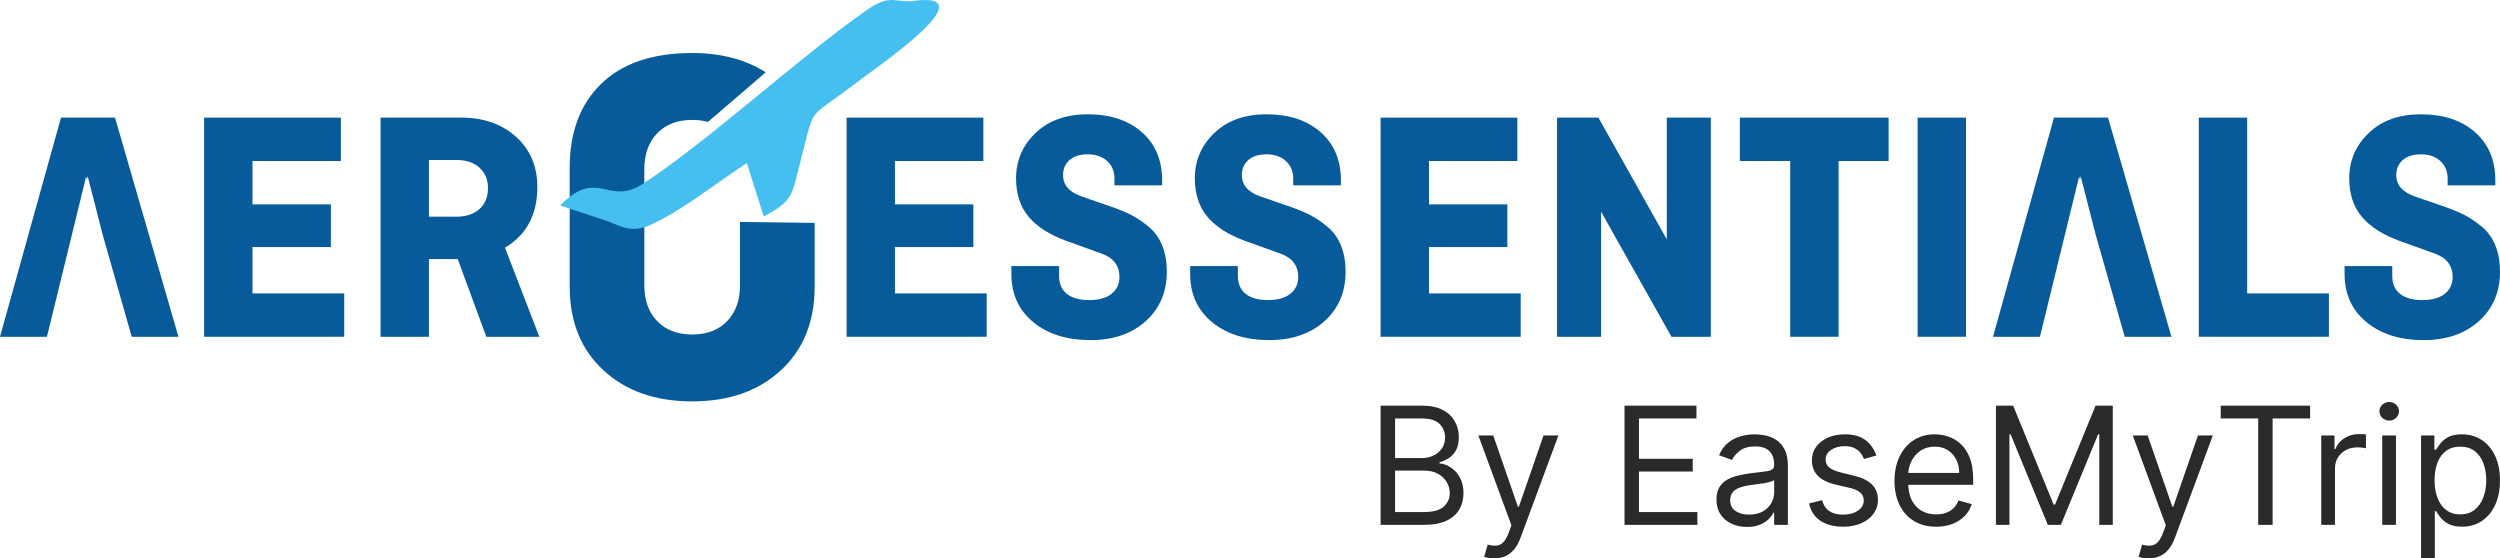 <svg xmlns:xlink="http://www.w3.org/1999/xlink" viewBox="0 0 17391.94 3884.32" style="shape-rendering:geometricPrecision; text-rendering:geometricPrecision; image-rendering:optimizeQuality; fill-rule:evenodd; clip-rule:evenodd" version="1.1" height="38.846mm" width="173.93mm" xml:space="preserve" xmlns="http://www.w3.org/2000/svg">
 <defs>
  <style type="text/css">
   
    .fil2 {fill:#45BFEF}
    .fil0 {fill:#075B9A}
    .fil3 {fill:#2B2A29;fill-rule:nonzero}
    .fil1 {fill:#075B9A;fill-rule:nonzero}
   
  </style>
 </defs>
 <g id="Layer_x0020_1">
  <g id="_2291106347984">
   <g>
    <polygon points="326.03,2342.83 -0,2342.83 424.24,818.31 800.17,818.31 1241.42,2342.83 916.34,2342.83 713.71,1630.88 610.28,1226.72 604.83,1248.36 599.09,1228.24 335.93,2304.45" class="fil0"></polygon>
    <polygon points="2301.86,1718.66 1756.55,1718.66 1756.55,2041.19 2394.67,2041.19 2394.67,2342.84 1420.11,2342.84 1420.11,818.33 2371.47,818.33 2371.47,1119.98 1756.55,1119.98 1756.55,1421.63 2301.86,1421.63" class="fil1"></polygon>
    <path d="M3752.12 2342.84l-368.95 0 -198.78 -540.65 -200.33 0 0 540.65 -336.45 0 0 -1524.51 563.86 0c153.14,0 279.21,44.48 378.22,133.42 99,88.94 148.51,205.36 148.51,349.22 0,191.83 -75.03,332.6 -225.09,422.32l239.01 619.54zm-577.77 -1229.82l-190.28 0 0 394.48 190.28 0c68.06,0 121.81,-17.79 161.26,-53.37 39.45,-35.59 59.18,-84.31 59.18,-146.2 0,-58.78 -19.73,-105.95 -59.18,-141.54 -39.45,-35.58 -93.2,-53.37 -161.26,-53.37z" class="fil1"></path>
    <path d="M4482.4 1177.84l0 805.46c0,105 29.83,188.54 89.49,250.57 59.67,62.07 140.81,93.07 243.43,93.07 102.61,0 183.76,-31.01 243.44,-93.07 59.66,-62.04 89.49,-145.57 89.49,-250.57l0 -439.43 519.07 6.79 0 443.38c0,243.42 -78.17,437.33 -234.48,581.71 -156.33,144.39 -362.16,216.59 -617.52,216.59 -255.36,0 -461.19,-72.2 -617.52,-216.59 -156.31,-144.38 -234.48,-338.3 -234.48,-581.71l0 -826.95c0,-248.19 73.4,-443.28 220.17,-585.29 146.76,-142 357.38,-212.99 631.83,-212.99 201.16,0 371.59,44.79 511.28,134.38l-401.53 345.01c-33.35,-9.35 -69.94,-14.03 -109.75,-14.03 -102.61,0 -183.76,31.04 -243.43,93.07 -59.67,62.07 -89.49,145.58 -89.49,250.59z" class="fil0"></path>
    <polygon points="6771.39,1718.66 6226.08,1718.66 6226.08,2041.19 6864.2,2041.19 6864.2,2342.84 5889.63,2342.84 5889.63,818.33 6840.98,818.33 6840.98,1119.98 6226.08,1119.98 6226.08,1421.63 6771.39,1421.63" class="fil1"></polygon>
    <path d="M8084.75 1289.37l-331.83 0 0 -46.41c0,-51.05 -17.01,-92.03 -51.05,-122.98 -34.03,-30.94 -78.9,-46.41 -134.58,-46.41 -54.14,0 -96.29,13.15 -126.46,39.84 -30.17,26.31 -45.25,61.1 -45.25,104.79 0,70.01 44.09,119.51 131.88,149.29l199.56 69.22c58.78,20.12 107.89,40.61 147.34,61.12 39.45,20.88 79.67,48.34 119.89,82.37 40.22,34.02 70.76,76.95 91.65,129.55 20.88,52.6 31.31,112.53 31.31,180.61 0,140.76 -48.73,255.23 -146.18,343.42 -97.44,88.17 -225.85,132.26 -385.19,132.26 -163.96,0 -296.61,-41.77 -397.95,-125.3 -101.32,-83.53 -151.98,-194.92 -151.98,-334.14l0 -55.69 331.81 0 0 67.29c0,55.7 18.19,97.85 54.54,126.46 36.35,28.62 87.79,42.93 154.3,42.93 68.08,0 120.28,-14.7 156.64,-44.09 36.35,-29.4 54.52,-68.06 54.52,-116.01 0,-80.45 -42.54,-135.37 -127.62,-164.75l-238.99 -85.85c-119.12,-43.32 -207.69,-99.77 -265.69,-169.39 -58.02,-69.63 -87.01,-158.57 -87.01,-266.85 0,-123.75 45.25,-228.94 135.74,-315.57 90.49,-86.62 211.54,-129.94 363.14,-129.94 156.25,0 281.54,41.39 375.92,124.13 94.35,82.76 141.54,194.54 141.54,335.3l0 34.81z" class="fil1"></path>
    <path d="M9328.49 1289.37l-331.83 0 0 -46.41c0,-51.05 -17.01,-92.03 -51.05,-122.98 -34.03,-30.94 -78.9,-46.41 -134.58,-46.41 -54.14,0 -96.29,13.15 -126.46,39.84 -30.17,26.31 -45.25,61.1 -45.25,104.79 0,70.01 44.09,119.51 131.88,149.29l199.56 69.22c58.78,20.12 107.89,40.61 147.34,61.12 39.45,20.88 79.67,48.34 119.89,82.37 40.22,34.02 70.76,76.95 91.65,129.55 20.87,52.6 31.31,112.53 31.31,180.61 0,140.76 -48.73,255.23 -146.18,343.42 -97.44,88.17 -225.85,132.26 -385.19,132.26 -163.96,0 -296.61,-41.77 -397.95,-125.3 -101.32,-83.53 -151.98,-194.92 -151.98,-334.14l0 -55.69 331.81 0 0 67.29c0,55.7 18.19,97.85 54.54,126.46 36.35,28.62 87.79,42.93 154.3,42.93 68.08,0 120.28,-14.7 156.64,-44.09 36.35,-29.4 54.52,-68.06 54.52,-116.01 0,-80.45 -42.54,-135.37 -127.62,-164.75l-239 -85.85c-119.11,-43.32 -207.68,-99.77 -265.68,-169.39 -58.02,-69.63 -87.01,-158.57 -87.01,-266.85 0,-123.75 45.25,-228.94 135.74,-315.57 90.49,-86.62 211.54,-129.94 363.14,-129.94 156.25,0 281.54,41.39 375.92,124.13 94.35,82.76 141.54,194.54 141.54,335.3l0 34.81z" class="fil1"></path>
    <polygon points="10486.38,1718.66 9941.07,1718.66 9941.07,2041.19 10579.2,2041.19 10579.2,2342.84 9604.62,2342.84 9604.62,818.33 10555.98,818.33 10555.98,1119.98 9941.07,1119.98 9941.07,1421.63 10486.38,1421.63" class="fil1"></polygon>
    <polygon points="11901.83,818.33 11901.83,2342.84 11628.03,2342.84 11138.43,1472.68 11138.43,2342.84 10832.13,2342.84 10832.13,818.33 11119.85,818.33 11595.54,1665.29 11595.54,818.33" class="fil1"></polygon>
    <polygon points="12103.73,1119.98 12103.73,818.33 13138.63,818.33 13138.63,1119.98 12790.57,1119.98 12790.57,2342.84 12454.11,2342.84 12454.11,1119.98" class="fil1"></polygon>
    <polygon points="13676.95,818.33 13676.95,2342.84 13340.5,2342.84 13340.5,818.33" class="fil1"></polygon>
    <polygon points="15633.08,818.33 15633.08,2041.19 16201.57,2041.19 16201.57,2342.84 15296.63,2342.84 15296.63,818.33" class="fil1"></polygon>
    <path d="M17359.46 1289.37l-331.82 0 0 -46.41c0,-51.05 -17.01,-92.03 -51.05,-122.98 -34.04,-30.94 -78.9,-46.41 -134.58,-46.41 -54.14,0 -96.29,13.15 -126.46,39.84 -30.17,26.31 -45.25,61.1 -45.25,104.79 0,70.01 44.09,119.51 131.87,149.29l199.57 69.22c58.78,20.12 107.88,40.61 147.34,61.12 39.45,20.88 79.67,48.34 119.88,82.37 40.23,34.02 70.77,76.95 91.65,129.55 20.88,52.6 31.32,112.53 31.32,180.61 0,140.76 -48.73,255.23 -146.18,343.42 -97.45,88.17 -225.85,132.26 -385.19,132.26 -163.97,0 -296.61,-41.77 -397.95,-125.3 -101.32,-83.53 -151.98,-194.92 -151.98,-334.14l0 -55.69 331.81 0 0 67.29c0,55.7 18.18,97.85 54.54,126.46 36.34,28.62 87.78,42.93 154.3,42.93 68.08,0 120.27,-14.7 156.63,-44.09 36.36,-29.4 54.53,-68.06 54.53,-116.01 0,-80.45 -42.54,-135.37 -127.62,-164.75l-239 -85.85c-119.11,-43.32 -207.68,-99.77 -265.68,-169.39 -58.02,-69.63 -87.01,-158.57 -87.01,-266.85 0,-123.75 45.25,-228.94 135.74,-315.57 90.49,-86.62 211.53,-129.94 363.14,-129.94 156.25,0 281.53,41.39 375.91,124.13 94.36,82.76 141.54,194.54 141.54,335.3l0 34.81z" class="fil1"></path>
    <polygon points="14190.95,2342.83 13864.91,2342.83 14289.16,818.31 14665.09,818.31 15106.34,2342.83 14781.26,2342.83 14578.62,1630.88 14475.2,1226.72 14469.75,1248.36 14464.01,1228.24 14200.84,2304.45" class="fil0"></polygon>
    <path d="M3896.79 1429.57l297.75 98.45c100.48,27.6 178.47,103.98 326.89,38.25 218.49,-96.76 470.84,-300.45 674.15,-431.51l117.32 370.41c201.72,-104.69 195.5,-146.29 249.1,-356.44 14.12,-55.34 20.45,-84.58 35.79,-142.96 71.79,-273.3 33.58,-177.78 390.53,-453.35 96.4,-74.43 889.33,-613.87 368.96,-546.52 -129,16.7 -159.9,-52.28 -321.84,60.12 -461.78,320.5 -1096.71,906.78 -1561.66,1211.98 -245.89,161.39 -313.81,-117.79 -576.98,151.58z" class="fil2"></path>
   </g>
   <path d="M9604.65 3651.24l0 -828.99 289.89 0c57.74,0 105.41,10.07 142.84,29.83 37.62,19.75 65.54,46.35 83.77,79.78 18.42,33.25 27.55,70.11 27.55,110.55 0,35.73 -6.27,65.17 -18.81,88.33 -12.54,23.18 -29.07,41.61 -49.39,55.1 -20.34,13.48 -42.36,23.36 -66.12,29.81l0 8.18c25.27,1.71 50.73,10.44 76.37,26.79 25.66,16.14 47.12,39.33 64.41,69.53 17.28,30.2 25.83,67.24 26.01,110.93 -0.18,41.6 -9.49,78.84 -28.48,112.07 -18.81,33.25 -48.64,59.46 -89.47,79.04 -40.66,19.38 -93.65,29.06 -159,29.06l-299.57 0zm100.48 -89.09l199.09 0c65.54,0 112.26,-12.72 139.81,-38.18 27.74,-25.45 41.61,-56.43 41.61,-92.89 0,-28.11 -7.22,-54.14 -21.48,-77.89 -14.43,-23.94 -34.76,-43.12 -61.16,-57.56 -26.42,-14.45 -57.75,-21.65 -93.83,-21.65l-204.04 0 0 288.16zm0 -375.55l186.17 0c30.21,0 57.56,-5.9 81.88,-17.87 24.51,-11.77 43.88,-28.48 58.33,-50.15 14.43,-21.65 21.65,-46.92 21.65,-76.18 0,-36.28 -12.73,-67.24 -38,-92.89 -25.45,-25.45 -65.54,-38.18 -120.61,-38.18l-189.41 0 0 275.26zm689.57 697.73c-16.14,0 -30.59,-1.15 -43.32,-3.81 -12.72,-2.47 -21.46,-5.13 -26.21,-7.4l24.13 -84.34c23.36,6.08 43.89,8.17 61.55,6.65 17.86,-1.72 33.82,-9.7 47.67,-23.75 13.88,-14.25 26.6,-37.04 38.19,-68.57l17.86 -48.64 -229.86 -624.97 103.53 0 171.54 495.41 6.65 0 171.52 -495.41 103.53 0 -263.86 712.36c-11.76,32.11 -26.58,58.89 -44.06,79.97 -17.49,21.28 -37.81,36.85 -60.99,47.12 -22.98,10.25 -49.01,15.39 -77.88,15.39zm906.67 -233.09l0 -828.99 500.37 0 0 89.08 -399.89 0 0 280.19 374.05 0 0 88.9 -374.05 0 0 281.71 406.34 0 0 89.09 -506.82 0zm851.6 14.63c-39.31,0 -75.03,-7.6 -107.13,-22.61 -32.1,-14.82 -57.74,-36.67 -76.55,-65.16 -18.82,-28.31 -28.32,-62.88 -28.32,-103.34 0,-35.52 7.04,-64.59 21.1,-86.81 13.87,-22.22 32.68,-39.7 56.23,-52.42 23.37,-12.73 49.39,-22.24 77.88,-28.5 28.5,-6.47 57.19,-11.4 86.05,-15.21 37.81,-4.93 68.39,-8.53 91.94,-11.19 23.74,-2.48 41.03,-6.85 51.86,-13.12 11.02,-6.26 16.34,-16.9 16.34,-32.29l0 -3.23c0,-40.08 -10.84,-71.05 -32.49,-93.07 -21.65,-22.24 -54.51,-33.25 -98.58,-33.25 -45.6,0 -81.31,9.88 -107.33,30.02 -25.84,19.94 -44.07,41.21 -54.53,63.82l-90.59 -32.29c16.14,-37.81 37.81,-67.26 64.96,-88.51 26.97,-21.1 56.81,-35.91 88.9,-44.46 32.29,-8.56 64.03,-12.73 95.36,-12.73 19.95,0 42.93,2.27 68.96,7.03 26.03,4.75 51.3,14.43 75.79,28.88 24.33,14.63 44.65,36.66 60.8,66.11 16.34,29.24 24.32,68.76 24.32,118.14l0 409.57 -95.55 0 0 -84.15 -4.74 0c-6.47,13.48 -17.29,27.93 -32.49,43.31 -15.01,15.39 -35.16,28.51 -60.22,39.13 -25.09,10.84 -55.66,16.35 -91.95,16.35zm14.63 -85.87c37.81,0 69.73,-7.41 95.73,-22.22 26.03,-14.82 45.8,-34.01 59.09,-57.56 13.3,-23.37 19.95,-48.07 19.95,-74.09l0 -87.37c-3.99,4.93 -12.72,9.29 -26.41,13.1 -13.67,3.99 -29.26,7.41 -46.92,10.25 -17.66,2.86 -34.95,5.14 -51.48,7.22 -16.53,2.09 -30.02,3.81 -40.27,5.14 -24.89,3.23 -47.88,8.35 -69.35,15.57 -21.46,7.04 -38.75,17.68 -51.87,31.92 -13.09,14.24 -19.56,33.43 -19.56,57.75 0,33.06 12.36,58.13 37.06,75.05 24.69,16.9 56.02,25.25 94.01,25.25zm885.61 -411.26l-85.67 24.33c-5.5,-14.26 -13.3,-28.32 -23.74,-41.8 -10.45,-13.67 -24.51,-24.88 -42.37,-33.82 -17.66,-8.93 -40.46,-13.49 -68.39,-13.49 -37.99,0 -69.71,8.74 -94.79,26.23 -25.27,17.27 -37.99,39.31 -37.99,66.1 0,23.75 8.75,42.56 26.02,56.24 17.29,13.86 44.28,25.26 80.93,34.38l92.33 22.8c55.47,13.48 96.86,34 124.22,61.73 27.17,27.56 40.84,63.08 40.84,106.57 0,35.71 -10.25,67.45 -30.57,95.55 -20.34,28.12 -48.82,50.15 -85.11,66.3 -36.47,16.33 -78.84,24.31 -127.08,24.31 -63.45,0 -115.87,-13.67 -157.47,-41.21 -41.61,-27.56 -67.83,-67.83 -79.02,-120.64l90.78 -22.6c8.55,33.43 24.9,58.51 49.03,75.23 24.31,16.72 55.84,25.07 94.97,25.07 44.65,0 79.97,-9.5 106.19,-28.49 26.4,-19 39.51,-41.98 39.51,-68.58 0,-21.65 -7.61,-39.89 -22.61,-54.52 -15.2,-14.63 -38.38,-25.65 -69.72,-33.06l-103.52 -24.12c-57.01,-13.49 -98.78,-34.58 -125.38,-63.07 -26.4,-28.5 -39.7,-64.02 -39.7,-106.94 0,-35.16 9.88,-66.12 29.63,-93.08 19.95,-26.98 46.92,-48.26 81.32,-63.65 34.56,-15.39 73.52,-22.98 117.19,-22.98 61.55,0 109.99,13.48 145.13,40.47 35.34,26.97 60.22,62.49 75.04,106.74zm416.02 495.42c-59.85,0 -111.51,-13.3 -154.83,-39.88 -43.32,-26.6 -76.56,-63.84 -99.91,-111.7 -23.36,-47.88 -34.96,-103.72 -34.96,-167.36 0,-63.64 11.6,-119.86 34.96,-168.5 23.36,-48.82 56.03,-86.81 98.01,-114.16 41.99,-27.36 90.98,-41.03 147.03,-41.03 32.49,0 64.39,5.32 95.93,16.14 31.54,10.83 60.41,28.3 86.24,52.44 25.83,24.13 46.53,56.03 61.92,95.74 15.39,39.7 23,88.51 23.18,146.45l0 40.46 -479.27 0 0 -82.62 382.01 0c0,-34.95 -6.84,-66.3 -20.89,-93.84 -13.88,-27.55 -33.44,-49.2 -59.08,-65.16 -25.45,-15.96 -55.47,-23.94 -90.04,-23.94 -38,0 -70.86,9.5 -98.58,28.12 -27.56,18.8 -48.82,43.13 -63.65,73.15 -14.82,30.01 -22.23,62.12 -22.23,96.3l0 55.09c0,46.92 8.17,86.62 24.52,119.1 16.33,32.67 38.94,57.37 68.2,74.09 29.05,16.9 62.88,25.27 101.44,25.27 25.06,0 47.86,-3.42 68.2,-10.64 20.5,-7.22 37.98,-17.86 52.81,-32.29 15,-14.45 26.4,-32.49 34.56,-54.14l92.13 25.82c-9.68,31.35 -26.03,58.89 -48.82,82.45 -22.98,23.55 -51.3,41.97 -85.09,55.09 -33.62,13.11 -71.62,19.56 -113.78,19.56zm416 -841.9l119.86 0 281.72 688.22 9.68 0 281.71 -688.22 119.86 0 0 828.99 -93.83 0 0 -629.72 -8.18 0 -259.09 629.72 -90.62 0 -259.09 -629.72 -7.98 0 0 629.72 -94.03 0 0 -828.99zm1062.08 1062.08c-16.15,0 -30.59,-1.15 -43.32,-3.81 -12.73,-2.47 -21.46,-5.13 -26.21,-7.4l24.12 -84.34c23.37,6.08 43.89,8.17 61.55,6.65 17.87,-1.72 33.83,-9.7 47.68,-23.75 13.87,-14.25 26.6,-37.04 38.19,-68.57l17.86 -48.64 -229.86 -624.97 103.52 0 171.55 495.41 6.65 0 171.52 -495.41 103.53 0 -263.86 712.36c-11.77,32.11 -26.58,58.89 -44.06,79.97 -17.49,21.28 -37.81,36.85 -60.99,47.12 -22.98,10.25 -49.01,15.39 -77.88,15.39zm501.86 -972.99l0 -89.08 621.74 0 0 89.08 -260.81 0 0 739.9 -100.29 0 0 -739.9 -260.63 0zm699.27 739.9l0 -621.74 92.31 0 0 94.03 6.45 0c11.41,-30.78 31.92,-55.86 61.57,-75.05 29.63,-18.99 63.06,-28.69 100.29,-28.69 7.02,0 15.76,0.2 26.4,0.39 10.45,0.39 18.43,0.76 23.94,1.33l0 97.06c-3.23,-0.76 -10.64,-2.09 -22.22,-3.79 -11.4,-1.71 -23.37,-2.66 -36.1,-2.66 -30.22,0 -57.19,6.27 -80.74,18.81 -23.75,12.52 -42.36,29.81 -55.86,51.85 -13.67,22.04 -20.51,46.92 -20.51,75.04l0 393.42 -95.54 0zm424.18 0l0 -621.74 95.55 0 0 621.74 -95.55 0zm48.62 -725.28c-18.6,0 -34.56,-6.46 -48.04,-18.99 -13.3,-12.73 -19.95,-27.93 -19.95,-45.79 0,-17.86 6.65,-33.05 19.95,-45.78 13.48,-12.72 29.44,-19 48.04,-19 18.62,0 34.58,6.28 47.88,19 13.49,12.73 20.14,27.92 20.14,45.78 0,17.86 -6.65,33.06 -20.14,45.79 -13.3,12.53 -29.26,18.99 -47.88,18.99zm221.7 958.36l0 -854.83 92.31 0 0 98.78 11.4 0c7.02,-10.84 16.72,-24.51 29.26,-41.42 12.53,-16.92 30.57,-32.1 54.33,-45.4 23.55,-13.3 55.66,-19.95 96.12,-19.95 52.24,0 98.39,13.11 138.29,39.14 40.08,26.21 71.23,63.25 93.64,111.31 22.23,48.06 33.44,104.67 33.44,170.01 0,65.92 -11.21,122.9 -33.44,170.96 -22.42,48.25 -53.57,85.48 -93.08,111.7 -39.7,26.41 -85.47,39.51 -137.34,39.51 -39.9,0 -71.8,-6.65 -95.93,-19.95 -23.92,-13.49 -42.36,-28.67 -55.47,-45.78 -12.92,-17.1 -22.8,-31.34 -29.82,-42.74l-8.16 0 0 328.64 -95.55 0zm94.01 -543.87c0,46.92 6.86,88.14 20.53,124.05 13.87,35.71 33.82,63.64 60.4,83.76 26.42,20.14 58.71,30.02 97.08,30.02 39.88,0 73.32,-10.46 100.09,-31.73 26.99,-21.08 47.12,-49.77 60.8,-85.67 13.68,-36.09 20.52,-76.18 20.52,-120.43 0,-43.69 -6.84,-83.19 -20.14,-118.53 -13.3,-35.15 -33.43,-63.08 -60.22,-83.78 -26.98,-20.5 -60.6,-30.96 -101.05,-30.96 -38.96,0 -71.43,9.89 -98.02,29.45 -26.4,19.56 -46.35,46.73 -59.84,81.68 -13.5,34.97 -20.15,75.61 -20.15,122.15z" class="fil3"></path>
  </g>
 </g>
</svg>

